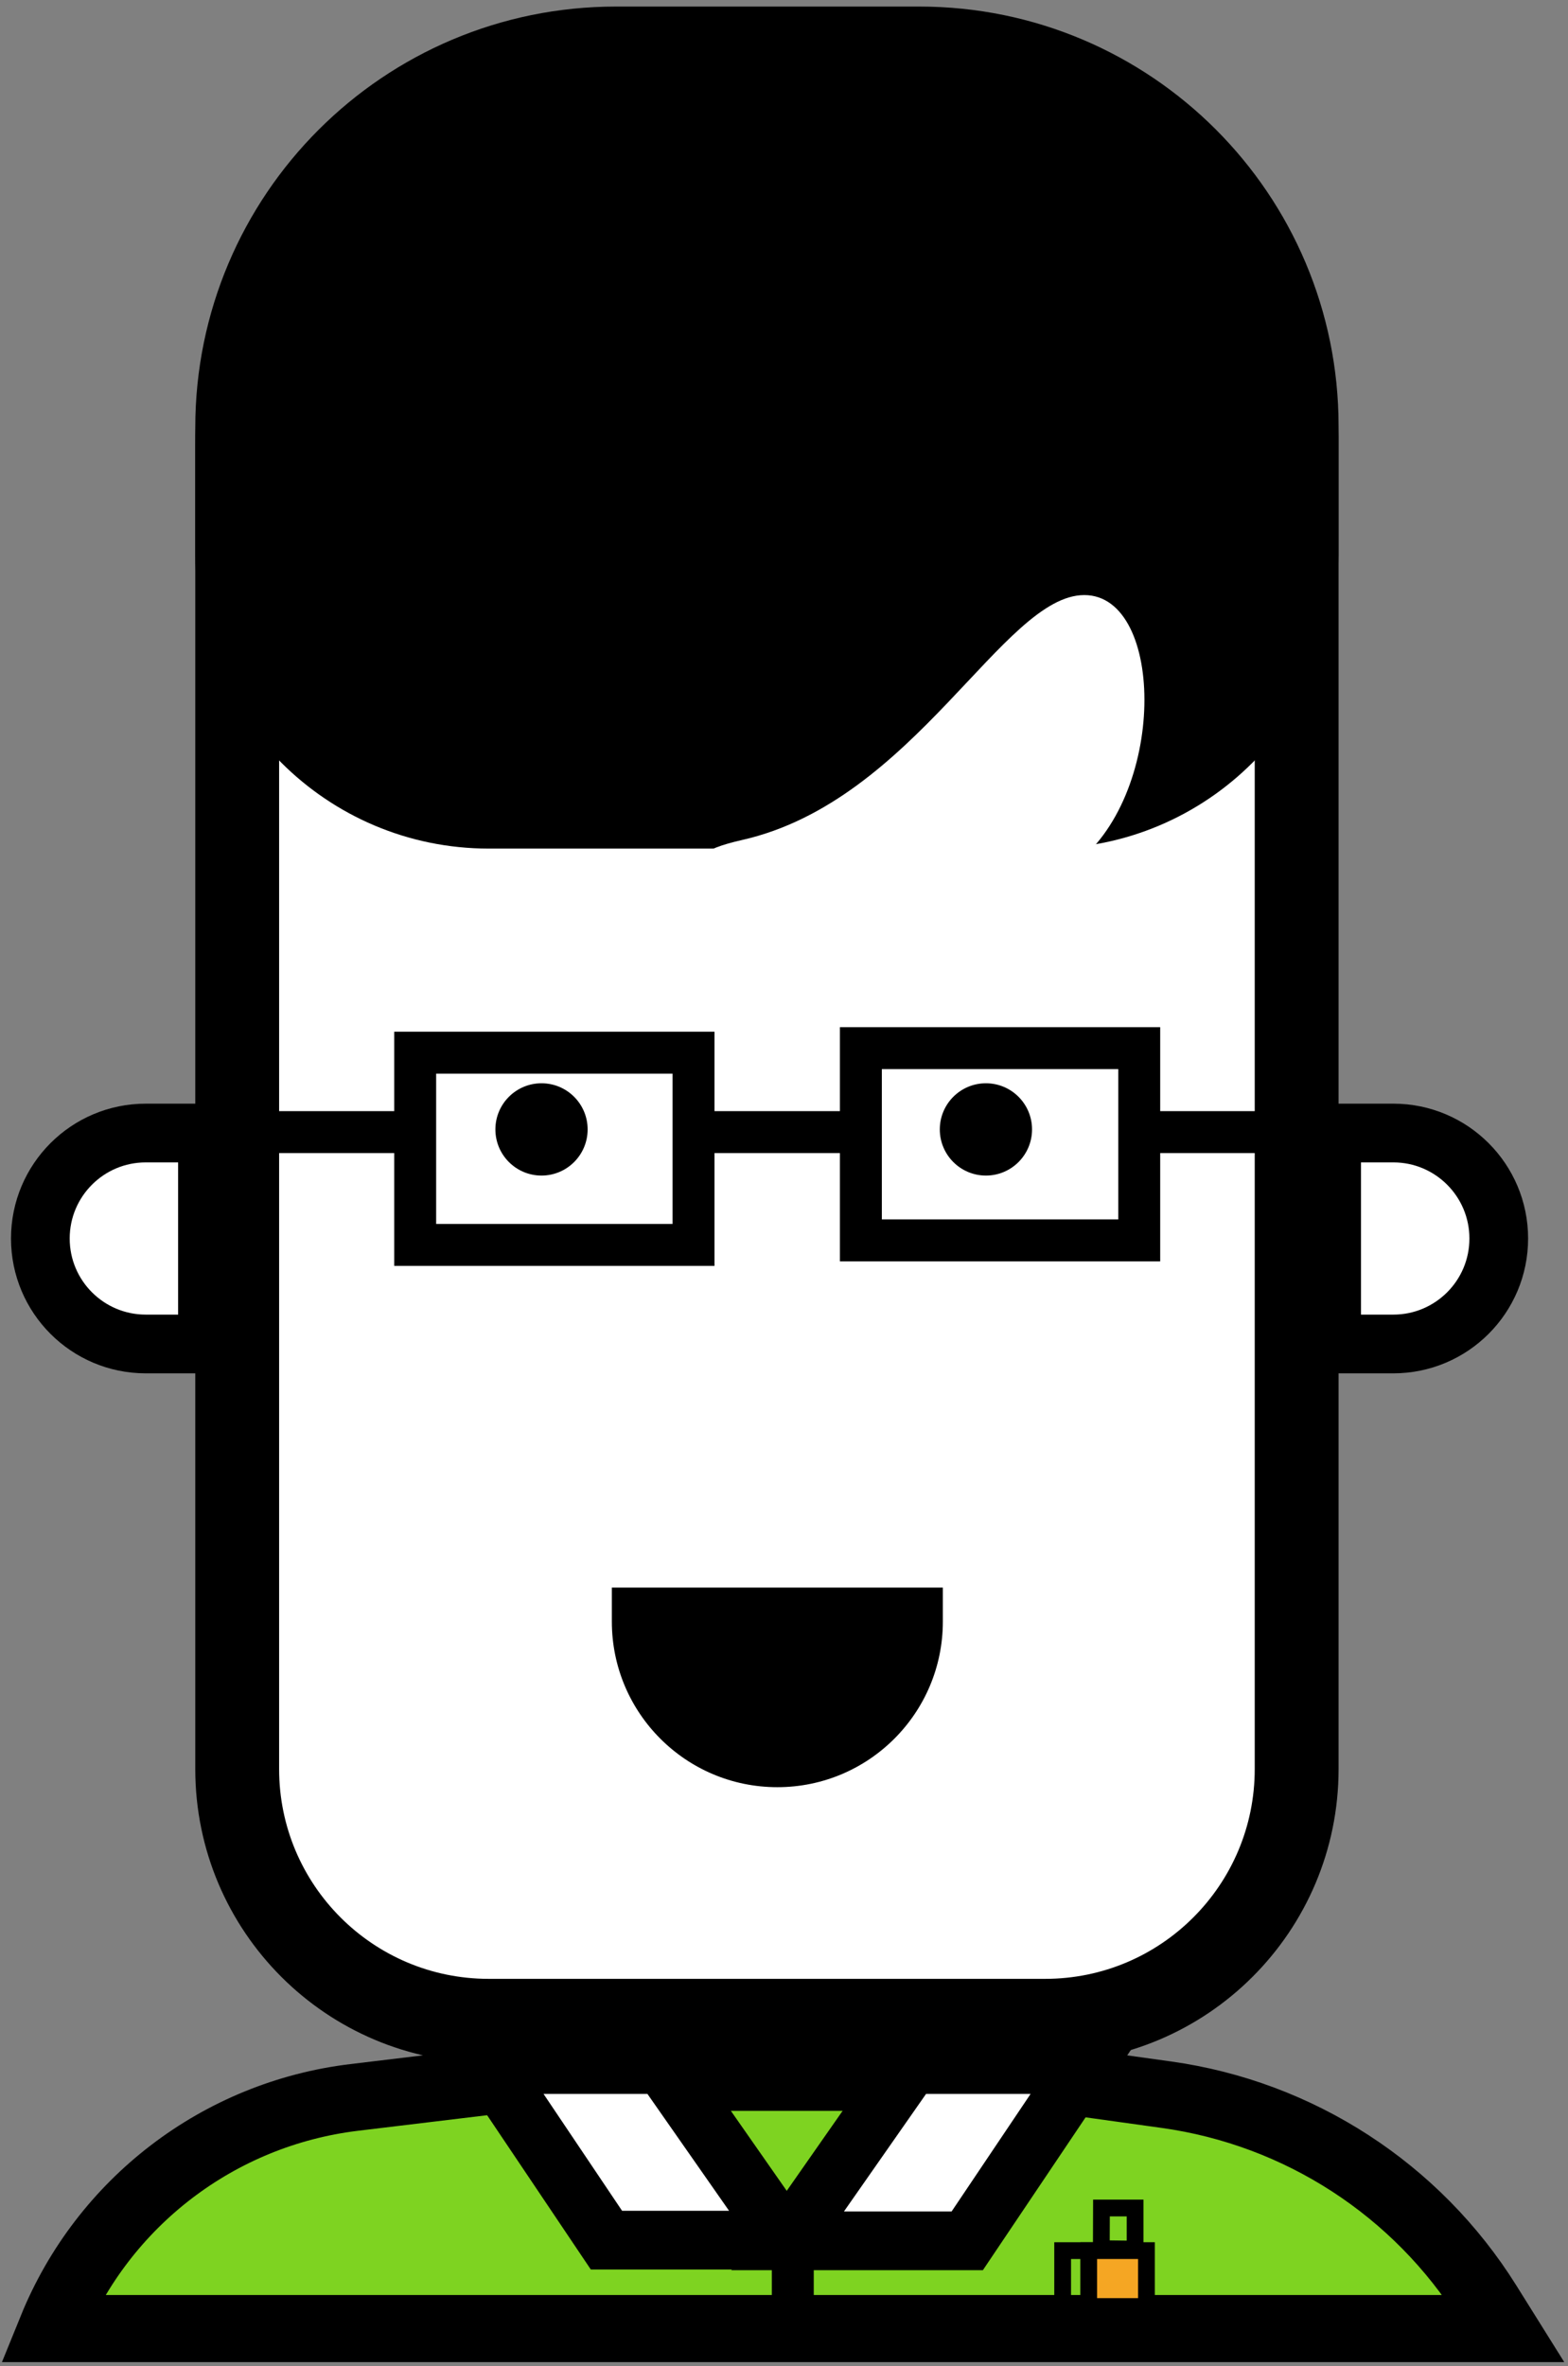 <?xml version="1.0" encoding="UTF-8"?>
<svg width="187px" height="282px" viewBox="0 0 187 282" version="1.1" xmlns="http://www.w3.org/2000/svg" xmlns:xlink="http://www.w3.org/1999/xlink">
    <rect x="0" y="0" width="187" height="282" fill="#808080" stroke="none"/>
    <!-- Generator: Sketch 48 (47235) - http://www.bohemiancoding.com/sketch -->
    <title>mascot</title>
    <desc>Created with Sketch.</desc>
    <defs>
        <rect id="path-1" x="42.649" y="117.926" width="38.196" height="27.913"></rect>
        <rect id="path-2" x="95.802" y="117.384" width="38.196" height="27.913"></rect>
    </defs>
    <g id="Desktop-Copy-2" stroke="none" stroke-width="1" fill="none" fill-rule="evenodd" transform="translate(-378, -2579)">
        <g id="Banner4" transform="translate(136, 2184)">
            <g id="mascot" transform="translate(246.366, 400.04)">
                <path d="M150.273,205.813 L150.273,47.051 C150.273,22.199 130.126,2.051 105.273,2.051 L69.922,2.051 C44.517,2.051 23.922,22.646 23.922,48.051 L23.922,205.813 C23.922,222.381 37.353,235.813 53.922,235.813 L120.273,235.813 C136.842,235.813 150.273,222.381 150.273,205.813 Z" id="Path-246" stroke="#000000" stroke-width="10" fill="#FFFFFF"></path>
                <path d="M150.273,61.101 L150.273,45.742 C150.273,20.889 130.126,0.742 105.273,0.742 L69.101,0.742 C44.149,0.742 23.922,20.97 23.922,45.922 L23.922,61.101 C23.922,77.67 37.353,91.101 53.922,91.101 L120.273,91.101 C136.842,91.101 150.273,77.67 150.273,61.101 Z" id="Path-246" stroke="#000000" stroke-width="10" fill="#000000"></path>
                <g id="Rectangle-14">
                    <use fill="#FFFFFF" fill-rule="evenodd" xlink:href="#path-1"></use>
                    <rect stroke="#000000" stroke-width="5" x="45.149" y="120.426" width="33.196" height="22.913"></rect>
                </g>
                <g id="Rectangle-14">
                    <use fill="#FFFFFF" fill-rule="evenodd" xlink:href="#path-2"></use>
                    <rect stroke="#000000" stroke-width="5" x="98.302" y="119.884" width="33.196" height="22.913"></rect>
                </g>
                <path d="M68.603,184.181 L108.078,184.181 L108.078,188.231 C108.078,199.132 99.241,207.969 88.34,207.969 L88.34,207.969 C77.44,207.969 68.603,199.132 68.603,188.231 L68.603,184.181 Z" id="Path-248" fill="#000000"></path>
                <circle id="Oval" fill="#000000" cx="60.215" cy="129.572" r="5.5"></circle>
                <circle id="Oval" fill="#000000" cx="113.215" cy="129.572" r="5.5"></circle>
                <path d="M129.76,129.893 L148.982,129.893" id="Path-249" stroke="#000000" stroke-width="5"></path>
                <path d="M27.76,129.893 L46.982,129.893" id="Path-249" stroke="#000000" stroke-width="5"></path>
                <path d="M78.76,129.893 L97.982,129.893" id="Path-249" stroke="#000000" stroke-width="5"></path>
                <path d="M57.812,242.545 L119.822,242.545 L134.737,244.621 C150.565,246.823 164.605,255.924 173.078,269.474 L174.967,272.494 L1.809,272.494 L1.809,272.494 C7.928,257.438 21.737,246.89 37.872,244.947 L57.812,242.545 Z" id="Path-251" stroke="#000000" stroke-width="8" fill="#7ED321"></path>
                <path d="M154.446,155.144 L161.805,155.144 C168.748,155.144 174.376,149.516 174.376,142.574 L174.376,142.574 C174.376,135.631 168.748,130.003 161.805,130.003 L154.446,130.003 L154.446,155.144 Z" id="Path-250" stroke="#000000" stroke-width="7" fill="#FFFFFF"></path>
                <path d="M0.446,155.144 L7.805,155.144 C14.748,155.144 20.376,149.516 20.376,142.574 L20.376,142.574 C20.376,135.631 14.748,130.003 7.805,130.003 L0.446,130.003 L0.446,155.144 Z" id="Path-250" stroke="#000000" stroke-width="7" fill="#FFFFFF" transform="translate(10.411, 142.574) scale(-1, 1) translate(-10.411, -142.574) "></path>
                <polygon id="Path-253" stroke="#000000" stroke-width="7" fill="#FFFFFF" points="53.885 241.026 74.669 241.026 89.298 261.955 67.958 261.955"></polygon>
                <polygon id="Path-253" stroke="#000000" stroke-width="7" fill="#FFFFFF" transform="translate(107.342, 251.53) scale(-1, 1) translate(-107.342, -251.53) " points="89.569 241.026 110.431 241.026 125.115 262.034 103.695 262.034"></polygon>
                <polyline id="Path-257" stroke="#000000" stroke-width="2" points="126.638 263.205 122.365 263.205 122.365 269.914"></polyline>
                <polygon id="Path-258" stroke="#000000" stroke-width="2" points="126.976 262.972 126.994 258.126 131.007 258.126 131.007 263.026"></polygon>
                <path d="M90.183,256.457 L90.183,274.485" id="Path-254" stroke="#000000" stroke-width="5"></path>
                <polygon id="Path-256" stroke="#000000" stroke-width="2" fill="#F5A623" points="125.474 263.203 132.361 263.203 132.361 269.866 125.474 269.866"></polygon>
                <path d="M123.477,98.22 C134.861,90.077 134.629,65.885 124.946,65.885 C115.262,65.885 104.737,90.421 84.137,95.075 C63.537,99.729 112.093,106.363 123.477,98.22 Z" id="Path-2" fill="#FFFFFF"></path>
            </g>
        </g>
    </g>
</svg>